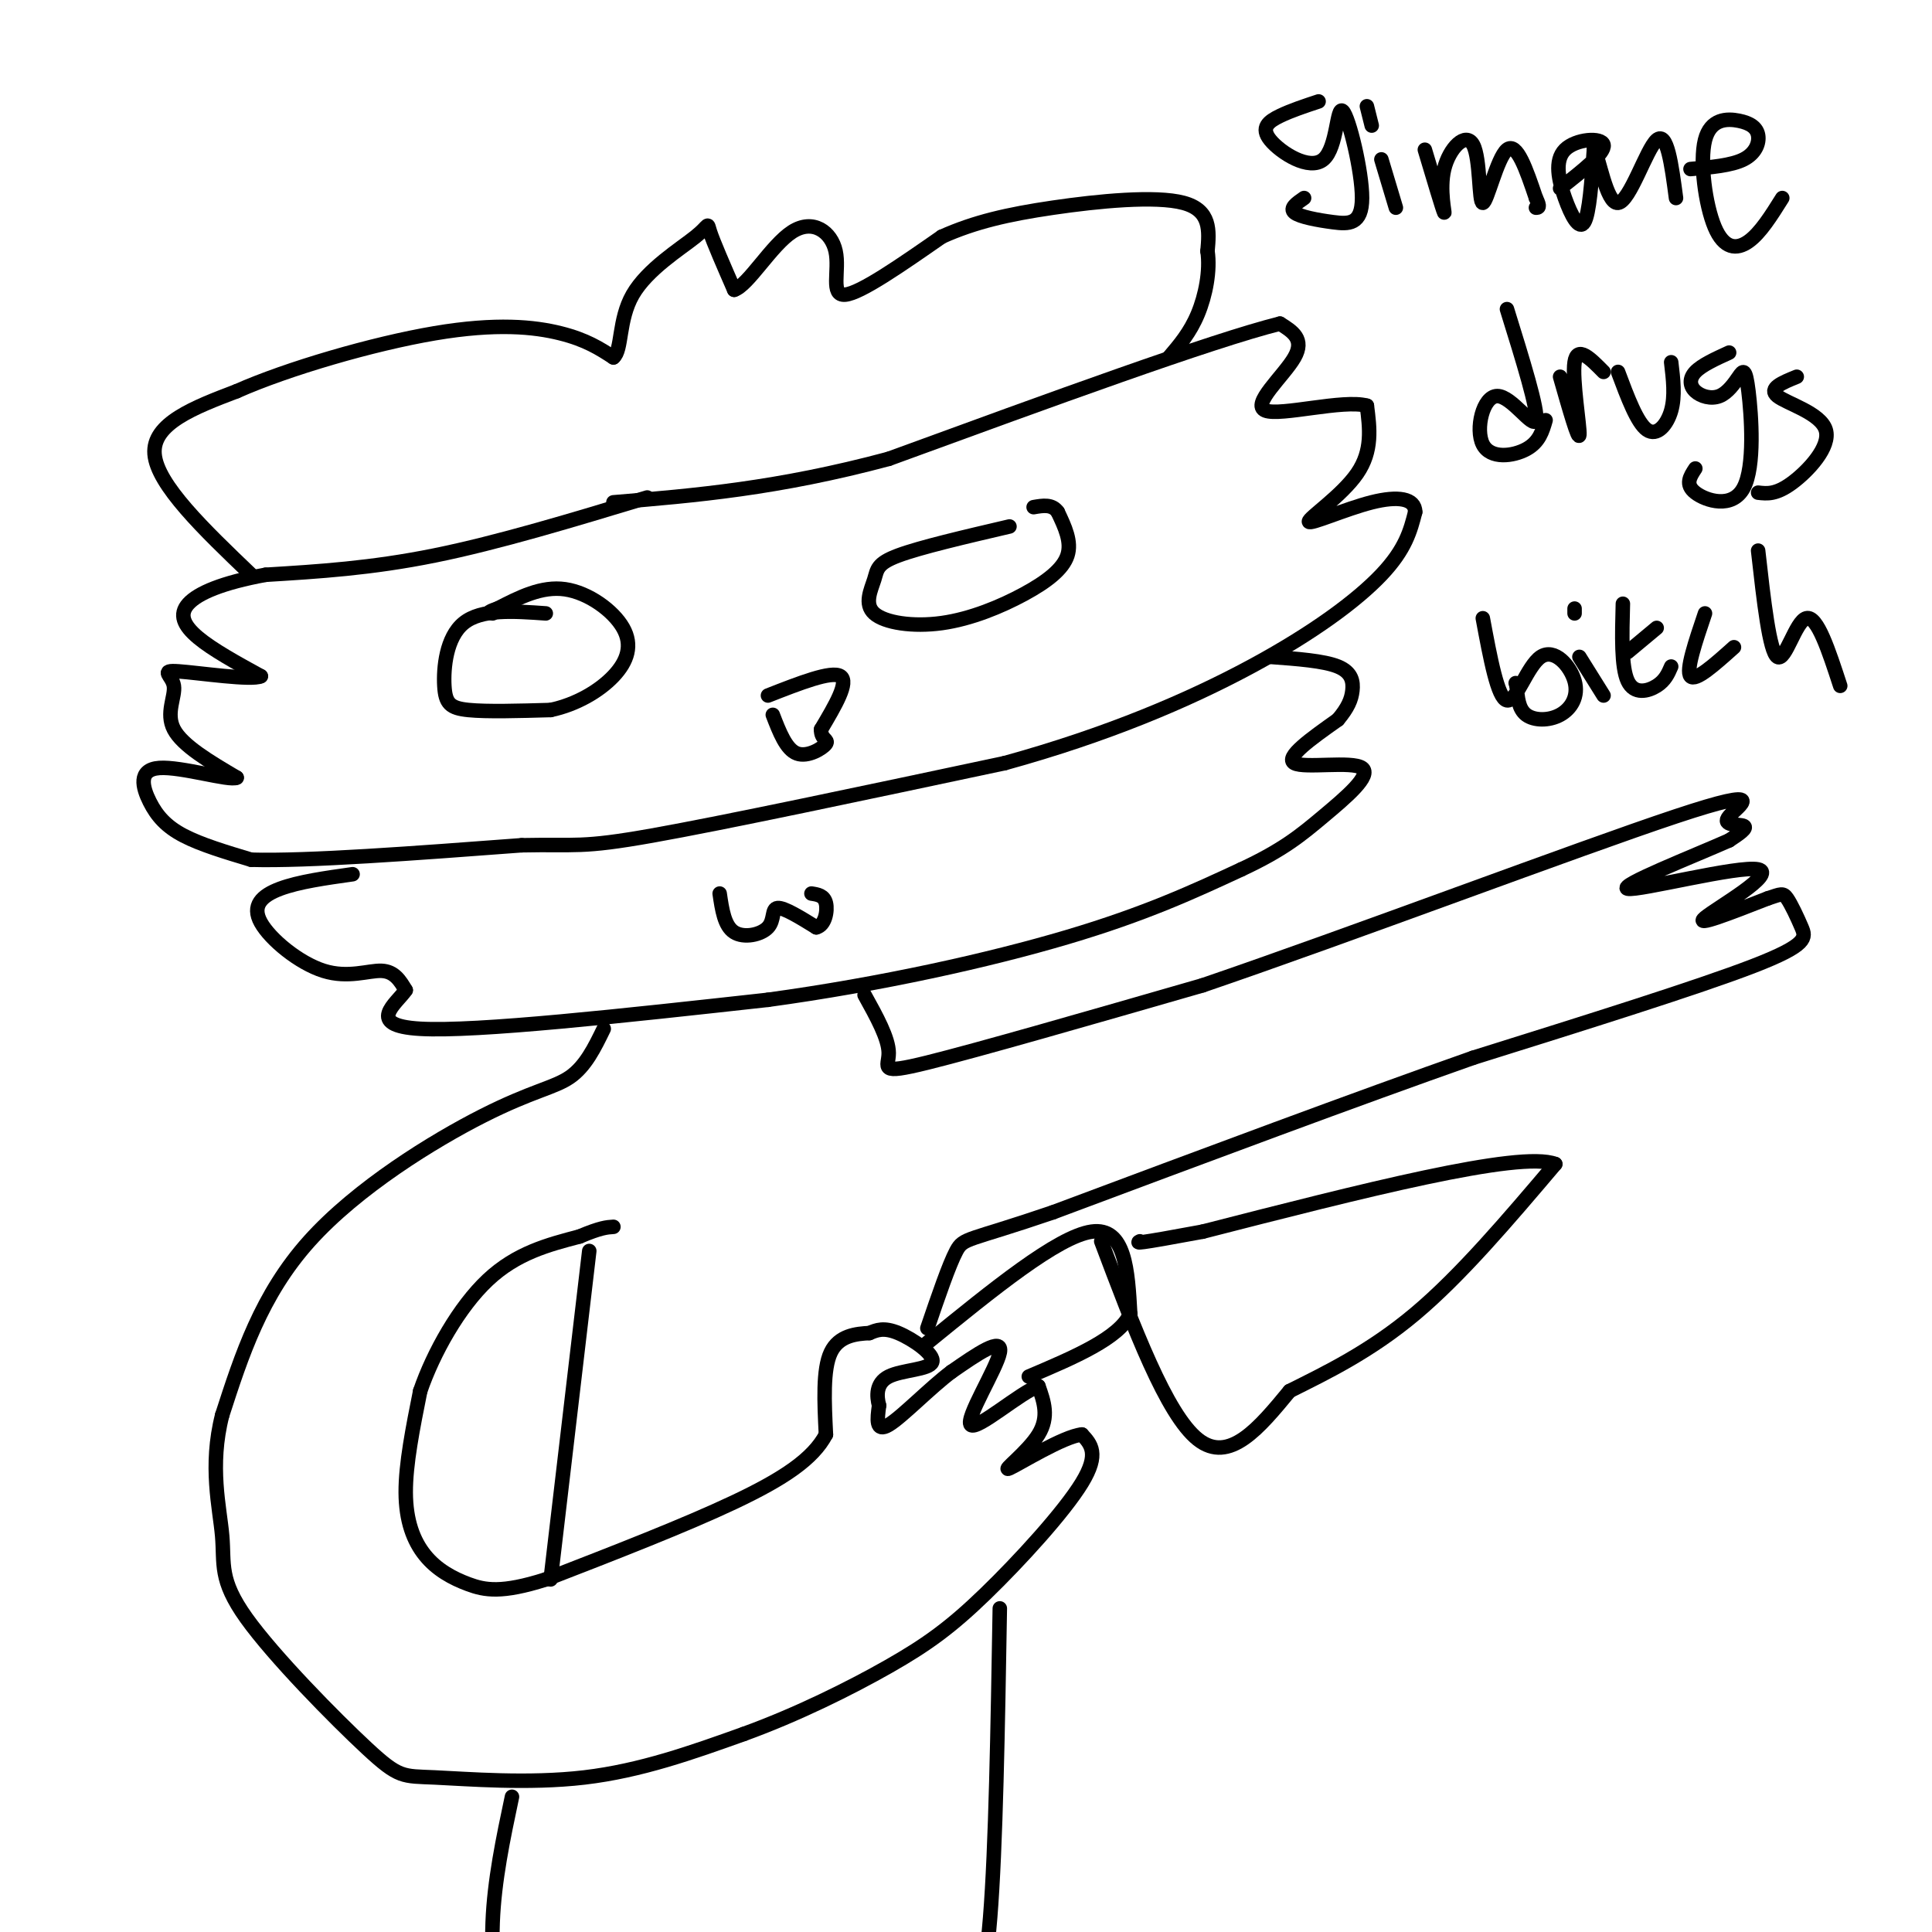 <svg viewBox='0 0 400 400' version='1.1' xmlns='http://www.w3.org/2000/svg' xmlns:xlink='http://www.w3.org/1999/xlink'><g fill='none' stroke='#000000' stroke-width='3' stroke-linecap='round' stroke-linejoin='round'><path d='M113,127c-6.685,-0.476 -13.369,-0.952 -17,2c-3.631,2.952 -4.208,9.333 -4,13c0.208,3.667 1.202,4.619 5,5c3.798,0.381 10.399,0.190 17,0'/><path d='M114,147c5.306,-1.120 10.072,-3.919 13,-7c2.928,-3.081 4.019,-6.445 2,-10c-2.019,-3.555 -7.148,-7.301 -12,-8c-4.852,-0.699 -9.426,1.651 -14,4'/><path d='M103,126c-2.500,0.833 -1.750,0.917 -1,1'/><path d='M134,103c-15.417,4.667 -30.833,9.333 -44,12c-13.167,2.667 -24.083,3.333 -35,4'/><path d='M55,119c-9.000,1.655 -14.000,3.792 -16,6c-2.000,2.208 -1.000,4.488 2,7c3.000,2.512 8.000,5.256 13,8'/><path d='M54,140c-1.820,0.941 -12.869,-0.707 -17,-1c-4.131,-0.293 -1.343,0.767 -1,3c0.343,2.233 -1.759,5.638 0,9c1.759,3.362 7.380,6.681 13,10'/><path d='M49,161c-1.424,0.766 -11.485,-2.321 -16,-2c-4.515,0.321 -3.485,4.048 -2,7c1.485,2.952 3.424,5.129 7,7c3.576,1.871 8.788,3.435 14,5'/><path d='M52,178c11.667,0.333 33.833,-1.333 56,-3'/><path d='M108,175c11.467,-0.244 12.133,0.644 27,-2c14.867,-2.644 43.933,-8.822 73,-15'/><path d='M208,158c21.310,-5.869 38.083,-13.042 51,-20c12.917,-6.958 21.976,-13.702 27,-19c5.024,-5.298 6.012,-9.149 7,-13'/><path d='M293,106c-0.014,-2.821 -3.550,-3.375 -9,-2c-5.450,1.375 -12.813,4.678 -13,4c-0.187,-0.678 6.804,-5.337 10,-10c3.196,-4.663 2.598,-9.332 2,-14'/><path d='M283,84c-4.833,-1.369 -17.917,2.208 -21,1c-3.083,-1.208 3.833,-7.202 6,-11c2.167,-3.798 -0.417,-5.399 -3,-7'/><path d='M265,67c-14.000,3.500 -47.500,15.750 -81,28'/><path d='M184,95c-23.000,6.167 -40.000,7.583 -57,9'/><path d='M209,109c-9.237,2.156 -18.474,4.313 -23,6c-4.526,1.687 -4.342,2.906 -5,5c-0.658,2.094 -2.160,5.064 0,7c2.160,1.936 7.981,2.839 14,2c6.019,-0.839 12.236,-3.418 17,-6c4.764,-2.582 8.075,-5.166 9,-8c0.925,-2.834 -0.538,-5.917 -2,-9'/><path d='M219,106c-1.167,-1.667 -3.083,-1.333 -5,-1'/><path d='M159,144c6.583,-2.583 13.167,-5.167 15,-4c1.833,1.167 -1.083,6.083 -4,11'/><path d='M170,151c-0.095,2.167 1.667,2.083 1,3c-0.667,0.917 -3.762,2.833 -6,2c-2.238,-0.833 -3.619,-4.417 -5,-8'/><path d='M149,185c0.488,3.351 0.976,6.702 3,8c2.024,1.298 5.583,0.542 7,-1c1.417,-1.542 0.690,-3.869 2,-4c1.310,-0.131 4.655,1.935 8,4'/><path d='M169,192c1.822,-0.400 2.378,-3.400 2,-5c-0.378,-1.600 -1.689,-1.800 -3,-2'/><path d='M52,119c-9.750,-9.333 -19.500,-18.667 -20,-25c-0.500,-6.333 8.250,-9.667 17,-13'/><path d='M49,81c10.488,-4.667 28.208,-9.833 41,-12c12.792,-2.167 20.655,-1.333 26,0c5.345,1.333 8.173,3.167 11,5'/><path d='M127,74c1.852,-1.498 0.981,-7.742 4,-13c3.019,-5.258 9.928,-9.531 13,-12c3.072,-2.469 2.306,-3.134 3,-1c0.694,2.134 2.847,7.067 5,12'/><path d='M152,60c2.914,-0.922 7.699,-9.226 12,-12c4.301,-2.774 8.120,-0.016 9,4c0.880,4.016 -1.177,9.290 2,9c3.177,-0.290 11.589,-6.145 20,-12'/><path d='M195,49c6.750,-3.036 13.625,-4.625 23,-6c9.375,-1.375 21.250,-2.536 27,-1c5.750,1.536 5.375,5.768 5,10'/><path d='M250,52c0.600,4.044 -0.400,9.156 -2,13c-1.600,3.844 -3.800,6.422 -6,9'/><path d='M73,181c-5.581,0.785 -11.161,1.569 -15,3c-3.839,1.431 -5.936,3.507 -4,7c1.936,3.493 7.906,8.402 13,10c5.094,1.598 9.313,-0.115 12,0c2.687,0.115 3.844,2.057 5,4'/><path d='M84,205c-1.756,2.667 -8.644,7.333 3,8c11.644,0.667 41.822,-2.667 72,-6'/><path d='M159,207c23.378,-3.200 45.822,-8.200 62,-13c16.178,-4.800 26.089,-9.400 36,-14'/><path d='M257,180c8.683,-4.038 12.389,-7.134 17,-11c4.611,-3.866 10.126,-8.502 8,-10c-2.126,-1.498 -11.893,0.144 -14,-1c-2.107,-1.144 3.447,-5.072 9,-9'/><path d='M277,149c2.083,-2.476 2.792,-4.167 3,-6c0.208,-1.833 -0.083,-3.810 -3,-5c-2.917,-1.190 -8.458,-1.595 -14,-2'/><path d='M273,21c-2.843,0.940 -5.685,1.881 -8,3c-2.315,1.119 -4.102,2.417 -2,5c2.102,2.583 8.095,6.452 11,4c2.905,-2.452 2.723,-11.226 4,-10c1.277,1.226 4.012,12.452 4,18c-0.012,5.548 -2.773,5.417 -6,5c-3.227,-0.417 -6.922,-1.119 -8,-2c-1.078,-0.881 0.461,-1.940 2,-3'/><path d='M286,33c0.000,0.000 3.000,10.000 3,10'/><path d='M283,22c0.000,0.000 1.000,4.000 1,4'/><path d='M295,31c1.865,6.237 3.729,12.474 4,13c0.271,0.526 -1.052,-4.657 0,-9c1.052,-4.343 4.478,-7.844 6,-5c1.522,2.844 1.141,12.035 2,12c0.859,-0.035 2.960,-9.296 5,-11c2.040,-1.704 4.020,4.148 6,10'/><path d='M318,41c1.000,2.000 0.500,2.000 0,2'/><path d='M323,39c4.681,-3.678 9.362,-7.356 9,-9c-0.362,-1.644 -5.767,-1.255 -8,1c-2.233,2.255 -1.293,6.376 0,10c1.293,3.624 2.941,6.750 4,5c1.059,-1.750 1.530,-8.375 2,-15'/><path d='M330,31c1.012,1.083 2.542,11.292 5,11c2.458,-0.292 5.845,-11.083 8,-13c2.155,-1.917 3.077,5.042 4,12'/><path d='M350,35c4.246,-0.366 8.492,-0.732 11,-2c2.508,-1.268 3.277,-3.437 3,-5c-0.277,-1.563 -1.602,-2.521 -4,-3c-2.398,-0.479 -5.870,-0.479 -7,4c-1.130,4.479 0.080,13.437 2,18c1.920,4.563 4.548,4.732 7,3c2.452,-1.732 4.726,-5.366 7,-9'/><path d='M312,64c3.285,10.573 6.571,21.145 6,23c-0.571,1.855 -4.998,-5.008 -8,-5c-3.002,0.008 -4.577,6.887 -3,10c1.577,3.113 6.308,2.461 9,1c2.692,-1.461 3.346,-3.730 4,-6'/><path d='M323,78c1.933,6.778 3.867,13.556 4,12c0.133,-1.556 -1.533,-11.444 -1,-15c0.533,-3.556 3.267,-0.778 6,2'/><path d='M335,77c1.978,5.289 3.956,10.578 6,12c2.044,1.422 4.156,-1.022 5,-4c0.844,-2.978 0.422,-6.489 0,-10'/><path d='M358,73c-2.836,1.296 -5.672,2.591 -7,4c-1.328,1.409 -1.148,2.930 0,4c1.148,1.070 3.266,1.687 5,1c1.734,-0.687 3.086,-2.679 4,-4c0.914,-1.321 1.389,-1.973 2,3c0.611,4.973 1.357,15.570 -1,20c-2.357,4.430 -7.816,2.694 -10,1c-2.184,-1.694 -1.092,-3.347 0,-5'/><path d='M372,78c-2.988,1.214 -5.976,2.429 -4,4c1.976,1.571 8.917,3.500 10,7c1.083,3.500 -3.690,8.571 -7,11c-3.310,2.429 -5.155,2.214 -7,2'/><path d='M307,128c1.543,8.302 3.086,16.603 5,17c1.914,0.397 4.198,-7.112 7,-9c2.802,-1.888 6.122,1.844 7,5c0.878,3.156 -0.687,5.734 -3,7c-2.313,1.266 -5.375,1.219 -7,0c-1.625,-1.219 -1.812,-3.609 -2,-6'/><path d='M314,142c-0.333,-1.000 -0.167,-0.500 0,0'/><path d='M327,136c0.000,0.000 5.000,8.000 5,8'/><path d='M326,127c0.000,0.000 0.000,-1.000 0,-1'/><path d='M336,125c-0.178,6.556 -0.356,13.111 1,16c1.356,2.889 4.244,2.111 6,1c1.756,-1.111 2.378,-2.556 3,-4'/><path d='M337,135c0.000,0.000 6.000,-5.000 6,-5'/><path d='M353,127c-2.000,5.917 -4.000,11.833 -3,13c1.000,1.167 5.000,-2.417 9,-6'/><path d='M364,114c1.178,10.489 2.356,20.978 4,22c1.644,1.022 3.756,-7.422 6,-8c2.244,-0.578 4.622,6.711 7,14'/><path d='M125,213c-1.887,3.881 -3.774,7.762 -7,10c-3.226,2.238 -7.792,2.833 -18,8c-10.208,5.167 -26.060,14.905 -36,26c-9.940,11.095 -13.970,23.548 -18,36'/><path d='M46,293c-2.715,10.615 -0.501,19.152 0,25c0.501,5.848 -0.711,9.006 5,17c5.711,7.994 18.345,20.823 25,27c6.655,6.177 7.330,5.701 14,6c6.670,0.299 19.334,1.371 31,0c11.666,-1.371 22.333,-5.186 33,-9'/><path d='M154,359c11.006,-3.989 22.022,-9.461 30,-14c7.978,-4.539 12.917,-8.145 20,-15c7.083,-6.855 16.309,-16.959 20,-23c3.691,-6.041 1.845,-8.021 0,-10'/><path d='M224,297c-3.750,0.333 -13.125,6.167 -15,7c-1.875,0.833 3.750,-3.333 6,-7c2.250,-3.667 1.125,-6.833 0,-10'/><path d='M215,287c-3.643,1.202 -12.750,9.208 -14,8c-1.250,-1.208 5.357,-11.631 6,-15c0.643,-3.369 -4.679,0.315 -10,4'/><path d='M197,284c-4.356,3.244 -10.244,9.356 -13,11c-2.756,1.644 -2.378,-1.178 -2,-4'/><path d='M182,291c-0.494,-1.892 -0.730,-4.620 2,-6c2.730,-1.380 8.427,-1.410 9,-3c0.573,-1.590 -3.979,-4.740 -7,-6c-3.021,-1.260 -4.510,-0.630 -6,0'/><path d='M180,276c-2.667,0.133 -6.333,0.467 -8,4c-1.667,3.533 -1.333,10.267 -1,17'/><path d='M171,297c-2.644,5.044 -8.756,9.156 -19,14c-10.244,4.844 -24.622,10.422 -39,16'/><path d='M113,327c-9.185,2.925 -12.648,2.238 -16,1c-3.352,-1.238 -6.595,-3.026 -9,-6c-2.405,-2.974 -3.973,-7.136 -4,-13c-0.027,-5.864 1.486,-13.432 3,-21'/><path d='M87,288c2.733,-7.978 8.067,-17.422 14,-23c5.933,-5.578 12.467,-7.289 19,-9'/><path d='M120,256c4.333,-1.833 5.667,-1.917 7,-2'/><path d='M192,278c13.500,-11.000 27.000,-22.000 34,-23c7.000,-1.000 7.500,8.000 8,17'/><path d='M234,272c-2.167,5.000 -11.583,9.000 -21,13'/><path d='M228,257c6.750,17.917 13.500,35.833 20,41c6.500,5.167 12.750,-2.417 19,-10'/><path d='M267,288c7.444,-3.733 16.556,-8.067 26,-16c9.444,-7.933 19.222,-19.467 29,-31'/><path d='M322,241c-7.333,-2.833 -40.167,5.583 -73,14'/><path d='M249,255c-14.333,2.667 -13.667,2.333 -13,2'/><path d='M179,206c2.489,4.489 4.978,8.978 5,12c0.022,3.022 -2.422,4.578 8,2c10.422,-2.578 33.711,-9.289 57,-16'/><path d='M249,204c30.404,-10.380 77.912,-28.329 98,-35c20.088,-6.671 12.754,-2.065 11,0c-1.754,2.065 2.070,1.590 3,2c0.930,0.410 -1.035,1.705 -3,3'/><path d='M358,174c-7.073,3.144 -23.257,9.502 -21,10c2.257,0.498 22.954,-4.866 27,-4c4.046,0.866 -8.558,7.962 -11,10c-2.442,2.038 5.279,-0.981 13,-4'/><path d='M366,186c2.761,-0.915 3.163,-1.204 4,0c0.837,1.204 2.110,3.901 3,6c0.890,2.099 1.397,3.600 -10,8c-11.397,4.400 -34.699,11.700 -58,19'/><path d='M305,219c-24.167,8.500 -55.583,20.250 -87,32'/><path d='M218,251c-17.711,6.044 -18.489,5.156 -20,8c-1.511,2.844 -3.756,9.422 -6,16'/><path d='M122,259c0.000,0.000 -8.000,68.000 -8,68'/><path d='M106,372c-1.833,8.667 -3.667,17.333 -4,26c-0.333,8.667 0.833,17.333 2,26'/><path d='M207,333c-0.417,24.750 -0.833,49.500 -2,64c-1.167,14.500 -3.083,18.750 -5,23'/></g>
</svg>
